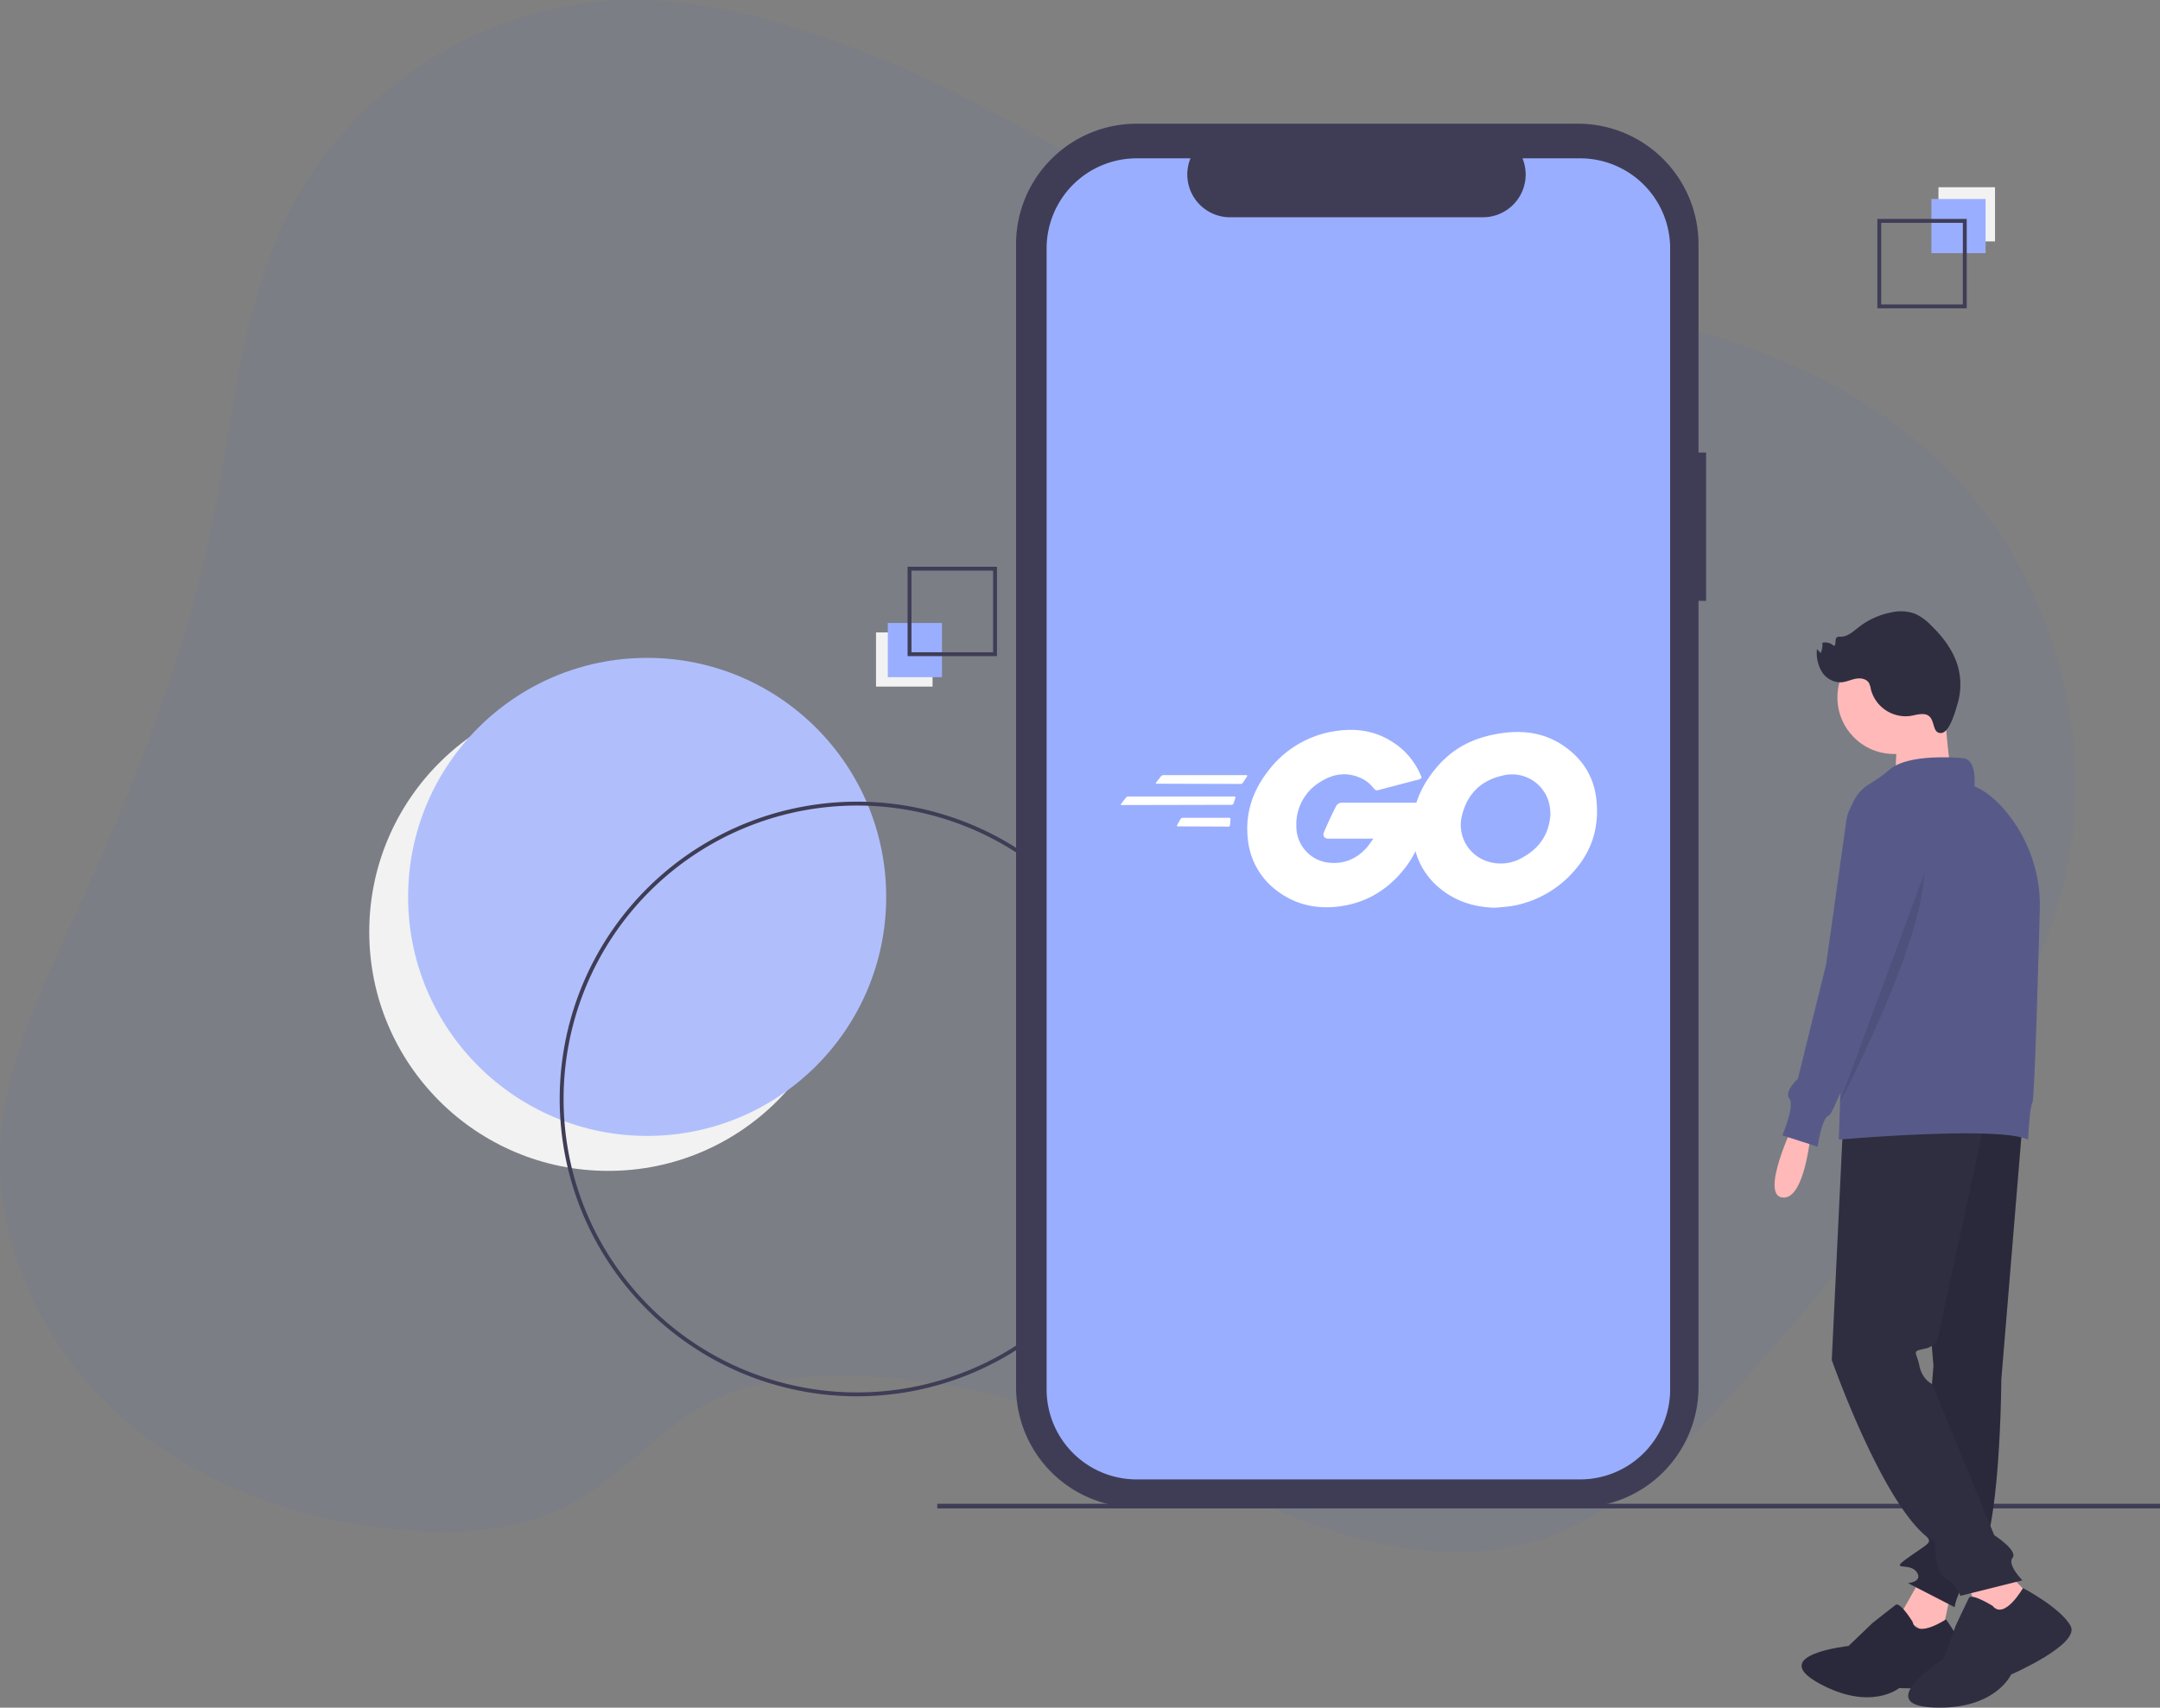<svg xmlns="http://www.w3.org/2000/svg" width="872.98" height="690.206" viewBox="0 0 872.98 690.206">
  <rect x="0" y="0" width="872.98" height="690.206" fill="#808080" stroke="none"/>
  <g id="Group_987" transform="translate(-1075 6850)">
    <path id="Path_5148" d="M429.61,61.258c-34.1-13.864-70.134-25.439-106.915-23.984-54.08,2.128-105.948,34.661-131.41,82.42-21.578,40.464-24.24,87.89-33.531,132.795-11.466,55.334-33.392,107.9-56.819,159.316-12.58,27.62-25.856,55.837-27.914,86.119C70.15,539.95,90.243,581.837,121.762,609.8s73.36,42.715,115.364,45.933c22.352,1.71,45.709.124,65.57-10.282,21-11,36.317-30.893,57.4-41.74,19.543-10.058,42.406-11.474,64.347-10.159a288.333,288.333,0,0,1,84.006,17.857c30.669,11.52,59.187,28.193,89.786,39.876s64.788,18.189,96.068,8.449c29.354-9.153,52.611-31.381,73.5-53.9A943,943,0,0,0,861.55,487.234c18.885-28.286,36.463-58.134,44.819-91.109,15.961-63.04-6.012-134.164-54.746-177.173-40.355-35.69-94.544-51.164-147.588-60.587-48.371-8.565-104.3-9.1-148.825-31.427C512.75,105.644,474.112,79.362,429.61,61.258Z" transform="translate(1002.251 -6887.15)" fill="#0058ff" opacity="0.04"/>
    <g id="Group_986" >
      <g id="Group_535" transform="translate(1568.234 -6311)">
        <path id="Path_10" d="M8,0,6.545,1.455l5.506,5.506H0V9.039H12.052L6.545,14.545,8,16l8-8Z" transform="translate(0 16) rotate(-90)" fill="#fff"/>
      </g>
      <circle id="Ellipse_910" cx="96.609" cy="96.609" r="96.609" transform="translate(1224.234 -6569.959)" fill="#f2f2f2"/>
      <circle id="Ellipse_911" cx="96.609" cy="96.609" r="96.609" transform="translate(1239.943 -6584.098)" fill="#b0bffc"/>
      <path id="Path_5775" d="M335.8,678.148A120.172,120.172,0,1,1,455.97,557.977,120.172,120.172,0,0,1,335.8,678.148Zm0-238.772a118.6,118.6,0,1,0,118.6,118.6,118.6,118.6,0,0,0-118.6-118.6Z" transform="translate(1085.58 -6963.779)" fill="#3f3d56"/>
      <path id="Path_5776" d="M729.343,221.836H726.27V137.648a48.726,48.726,0,0,0-48.726-48.726H499.179a48.726,48.726,0,0,0-48.726,48.726V599.511a48.726,48.726,0,0,0,48.726,48.726H677.543a48.726,48.726,0,0,0,48.726-48.726V281.763h3.073Z" transform="translate(1035.193 -6888.922)" fill="#3f3d56"/>
      <rect id="Rectangle_1653" width="494.187" height="1.883" transform="translate(1453.793 -6242.194)" fill="#3f3d56"/>
      <path id="Path_5777" d="M681.715,106.529H658.433a17.288,17.288,0,0,1-16.006,23.817H540.244a17.288,17.288,0,0,1-16.006-23.817H502.492A36.389,36.389,0,0,0,466.1,142.921V604.1a36.388,36.388,0,0,0,36.388,36.388H681.715A36.387,36.387,0,0,0,718.1,604.1V142.917a36.388,36.388,0,0,0-36.388-36.388Z" transform="translate(1031.9 -6892.529)" fill="#9aaeff"/>
      <rect id="Rectangle_1654" width="22.85" height="21.898" transform="translate(1881.298 -6752.43) rotate(180)" fill="#f2f2f2"/>
      <rect id="Rectangle_1655" width="21.898" height="21.898" transform="translate(1877.492 -6747.67) rotate(180)" fill="#9aaeff"/>
      <path id="Path_5787" d="M893.636,137.922h36.13v36.13h-36.13Zm34.559,1.571H895.206v32.988h32.988Z" transform="translate(940.103 -6899.436)" fill="#3f3d56"/>
      <rect id="Rectangle_1656" width="22.85" height="21.898" transform="translate(1429.052 -6594.382)" fill="#f2f2f2"/>
      <rect id="Rectangle_1657" width="21.898" height="21.898" transform="translate(1433.812 -6598.19)" fill="#9aaeff"/>
      <path id="Path_5788" d="M430.766,353.052h-36.13v-36.13h36.13Zm-34.559-1.571H429.2V318.493H396.206Z" transform="translate(1047.171 -6937.842)" fill="#3f3d56"/>
      <g id="Group_688" transform="translate(365.234 -7005)">
        <path id="Path_6803" d="M853.55,510.77s-13.7,28.547-4.568,29.689S860.4,514.767,860.4,514.767Z" transform="translate(581.123 98.565)" fill="#ffb9b9"/>
        <path id="Path_6804" d="M801.683,654.464l-9.135,16.189L809.1,681.014l3.954-19.116Z" transform="translate(684.947 137.575)" fill="#ffb9b9"/>
        <path id="Path_6805" d="M904.59,764.96s-5.016-8.167-6.83-6.8-9.3,7.29-9.3,7.29l-9.747,9.336s-32.931,3.482-12.006,15.02,32.489,1.971,32.489,1.971,29.307,1.524,28.835-6.653-9.925-21.113-9.925-21.113S906.2,772,904.59,764.96Z" transform="translate(578.141 45.516)" fill="#2f2e41"/>
        <path id="Path_6806" d="M904.59,764.96s-5.016-8.167-6.83-6.8-9.3,7.29-9.3,7.29l-9.747,9.336s-32.931,3.482-12.006,15.02,32.489,1.971,32.489,1.971,29.307,1.524,28.835-6.653-9.925-21.113-9.925-21.113S906.2,772,904.59,764.96Z" transform="translate(578.141 45.516)" opacity="0.1"/>
        <path id="Path_6807" d="M959.875,506.741l-8.564,103.628s-.285,61.948-9.421,73.938-9.421,17.985-9.421,17.985l-18.841-9.706s6.28-.571,3.426-4.568-11.419,0-3.426-5.71,9.706-5.9,7.708-8.372a13.8,13.8,0,0,1-2.569-5.331l5.139-63.947L914.2,493.324Z" transform="translate(567.293 102.308)" fill="#2f2e41"/>
        <path id="Path_6808" d="M959.875,506.741l-8.564,103.628s-.285,61.948-9.421,73.938-9.421,17.985-9.421,17.985l-18.841-9.706s6.28-.571,3.426-4.568-11.419,0-3.426-5.71,9.706-5.9,7.708-8.372a13.8,13.8,0,0,1-2.569-5.331l5.139-63.947L914.2,493.324Z" transform="translate(567.293 102.308)" opacity="0.1"/>
        <path id="Path_6809" d="M956.7,759.378" transform="translate(557.338 45.222)" fill="none" stroke="#3f3d56" stroke-miterlimit="10" stroke-width="1"/>
        <path id="Path_6810" d="M825.986,653.84l7.993,21.125,22.838-8.564-14.274-14.845Z" transform="translate(677.773 138.199)" fill="#ffb9b9"/>
        <path id="Path_6811" d="M948.727,756.749s-8.534-5.334-9.6-3.2-5.334,11.2-5.334,11.2l-4.8,13.334s-29.335,18.668-4.267,19.734,31.468-13.334,31.468-13.334,28.268-12.267,24-19.734-19.2-15.211-19.2-15.211S953.527,762.616,948.727,756.749Z" transform="translate(566.371 47.333)" fill="#2f2e41"/>
        <path id="Path_6812" d="M879.85,509.99l-4.568,95.349s22.267,63.375,41.679,73.653c0,0,0,12.561,4.568,14.845a11.465,11.465,0,0,1,5.709,6.851l25.122-6.28s-6.281-6.28-4-9.135-7.422-9.135-7.422-9.135L915.82,615.045s-4-1.713-5.138-7.422-3.426-5.71,2.284-6.851,5.709-6.851,5.709-6.851l18.841-86.785Z" transform="translate(574.807 99.344)" fill="#2f2e41"/>
        <circle id="Ellipse_3789" cx="22.838" cy="22.838" r="22.838" transform="translate(1452.373 414.069)" fill="#ffb9b9"/>
        <path id="Path_6813" d="M927.588,293.056s1.713,29.118,4,31.973-23.98,2.284-23.98,2.284,1.713-24.551,0-26.835S927.588,293.056,927.588,293.056Z" transform="translate(567.893 145.278)" fill="#ffb9b9"/>
        <path id="Path_6814" d="M929.161,322.4s-21.7-2.284-29.689,4.568a58.752,58.752,0,0,1-8.177,5.85,16.77,16.77,0,0,0-8.137,13.886l-4.24,129.854s64.518-5.709,76.508,0c0,0,.571-13.132,1.713-14.845.832-1.249,2.272-51.047,2.991-77.945a59.228,59.228,0,0,0-14.99-41.337c-3.46-3.83-7.327-7.041-11.409-8.611C933.729,333.816,934.87,322.968,929.161,322.4Z" transform="translate(574.027 139.061)" fill="#575a89"/>
        <path id="Path_6815" d="M888.094,336.994h0a16.865,16.865,0,0,0-12.409,13.963l-8.146,57.977L856.12,455.181s-5.71,5.139-3.426,7.993-2.855,14.845-2.855,14.845l14.274,4.568s1.713-11.99,4.568-12.561c2.509-.5,30.594-75.526,37.363-93.7.933-2.506,1.462-3.931,1.462-3.931S906.365,334.139,888.094,336.994Z" transform="translate(580.266 135.884)" fill="#575a89"/>
        <path id="Path_6816" d="M913.46,381.741l-34.543,93.447S912.318,412,913.46,381.741Z" transform="translate(574.027 126.25)" opacity="0.1"/>
        <path id="Path_6817" d="M910.674,288.46c-1.931-.115-3.817.537-5.735.792a14.517,14.517,0,0,1-15.516-10.823,8.3,8.3,0,0,0-.794-2.586c-1.056-1.724-3.461-2.053-5.444-1.657s-3.862,1.324-5.882,1.43a9.006,9.006,0,0,1-7.773-4.4,14.916,14.916,0,0,1-1.908-9.01l1.5,1.569a7.591,7.591,0,0,0,.677-4.126,4.787,4.787,0,0,1,4.535,1.16c1.318.14.323-2.445,1.3-3.338a2.265,2.265,0,0,1,1.593-.3c2.8.027,5.072-2.117,7.281-3.844a30.939,30.939,0,0,1,13.068-5.961,17.192,17.192,0,0,1,9.535.462,20.364,20.364,0,0,1,6.439,4.568c4.7,4.52,8.863,9.831,10.819,16.052a27.023,27.023,0,0,1,.13,15.669c-.788,2.66-3.163,11.768-6.64,11.98C913.489,296.368,916.112,288.784,910.674,288.46Z" transform="translate(576.469 155.177)" fill="#2f2e41"/>
      </g>
      <g id="golang-official" transform="translate(1527.999 -6555.001)">
        <path id="Path_8151" d="M14.524,21.771c-.376,0-.468-.188-.281-.468l1.967-2.53a1.342,1.342,0,0,1,1.03-.468H50.691c.376,0,.468.281.281.562L49.379,21.3a1.428,1.428,0,0,1-.937.562l-33.919-.094ZM.376,30.392C0,30.392-.092,30.2.1,29.923l1.967-2.53a1.342,1.342,0,0,1,1.03-.468H45.82a.43.43,0,0,1,.468.562l-.75,2.248a.819.819,0,0,1-.843.562Zm22.675,8.62c-.376,0-.468-.281-.281-.562l1.312-2.342a1.244,1.244,0,0,1,.937-.562h18.74c.376,0,.562.281.562.656l-.188,2.248a.7.7,0,0,1-.656.656L23.051,39.01Zm97.262-18.928L104.57,24.207c-1.406.376-1.5.468-2.718-.937a12.446,12.446,0,0,0-4.4-3.56c-5.9-2.9-11.619-2.061-16.96,1.406a19.928,19.928,0,0,0-9.558,17.8,14.692,14.692,0,0,0,12.65,14.712c6.372.843,11.712-1.406,15.93-6.184.843-1.03,1.594-2.155,2.53-3.467H83.957c-1.967,0-2.436-1.218-1.78-2.812,1.218-2.9,3.467-7.777,4.779-10.213a2.529,2.529,0,0,1,2.342-1.5h34.107c-.188,2.53-.188,5.059-.562,7.59a39.957,39.957,0,0,1-7.683,18.365c-6.746,8.9-15.554,14.43-26.7,15.93-9.183,1.218-17.709-.562-25.206-6.184a29.412,29.412,0,0,1-11.9-20.8c-1.218-10.213,1.78-19.4,7.965-27.454A41.58,41.58,0,0,1,85.55.69C94.357-.9,102.79.127,110.38,5.281a29.38,29.38,0,0,1,10.87,13.212c.562.843.188,1.312-.937,1.594Z" transform="translate(0 0)" fill="#fff"/>
        <path id="Path_8152" d="M190.25,72.186c-8.526-.188-16.3-2.631-22.863-8.247a29.383,29.383,0,0,1-10.119-18.084c-1.687-10.589,1.218-19.959,7.59-28.3,6.841-9,15.086-13.68,26.236-15.648,9.558-1.687,18.553-.75,26.7,4.779,7.4,5.059,11.994,11.9,13.212,20.9,1.594,12.65-2.061,22.956-10.776,31.765a42.938,42.938,0,0,1-22.488,11.994c-2.53.468-5.059.562-7.5.843Zm22.3-37.855a27.071,27.071,0,0,0-.281-3.092,15.435,15.435,0,0,0-19.115-12.462c-8.714,1.967-14.336,7.5-16.4,16.3a15.43,15.43,0,0,0,8.62,17.709,17.183,17.183,0,0,0,15.273-.562c7.4-3.834,11.431-9.838,11.9-17.9Z" transform="translate(-38.923 -0.286)" fill="#fff"/>
      </g>
    </g>
  </g>
</svg>
